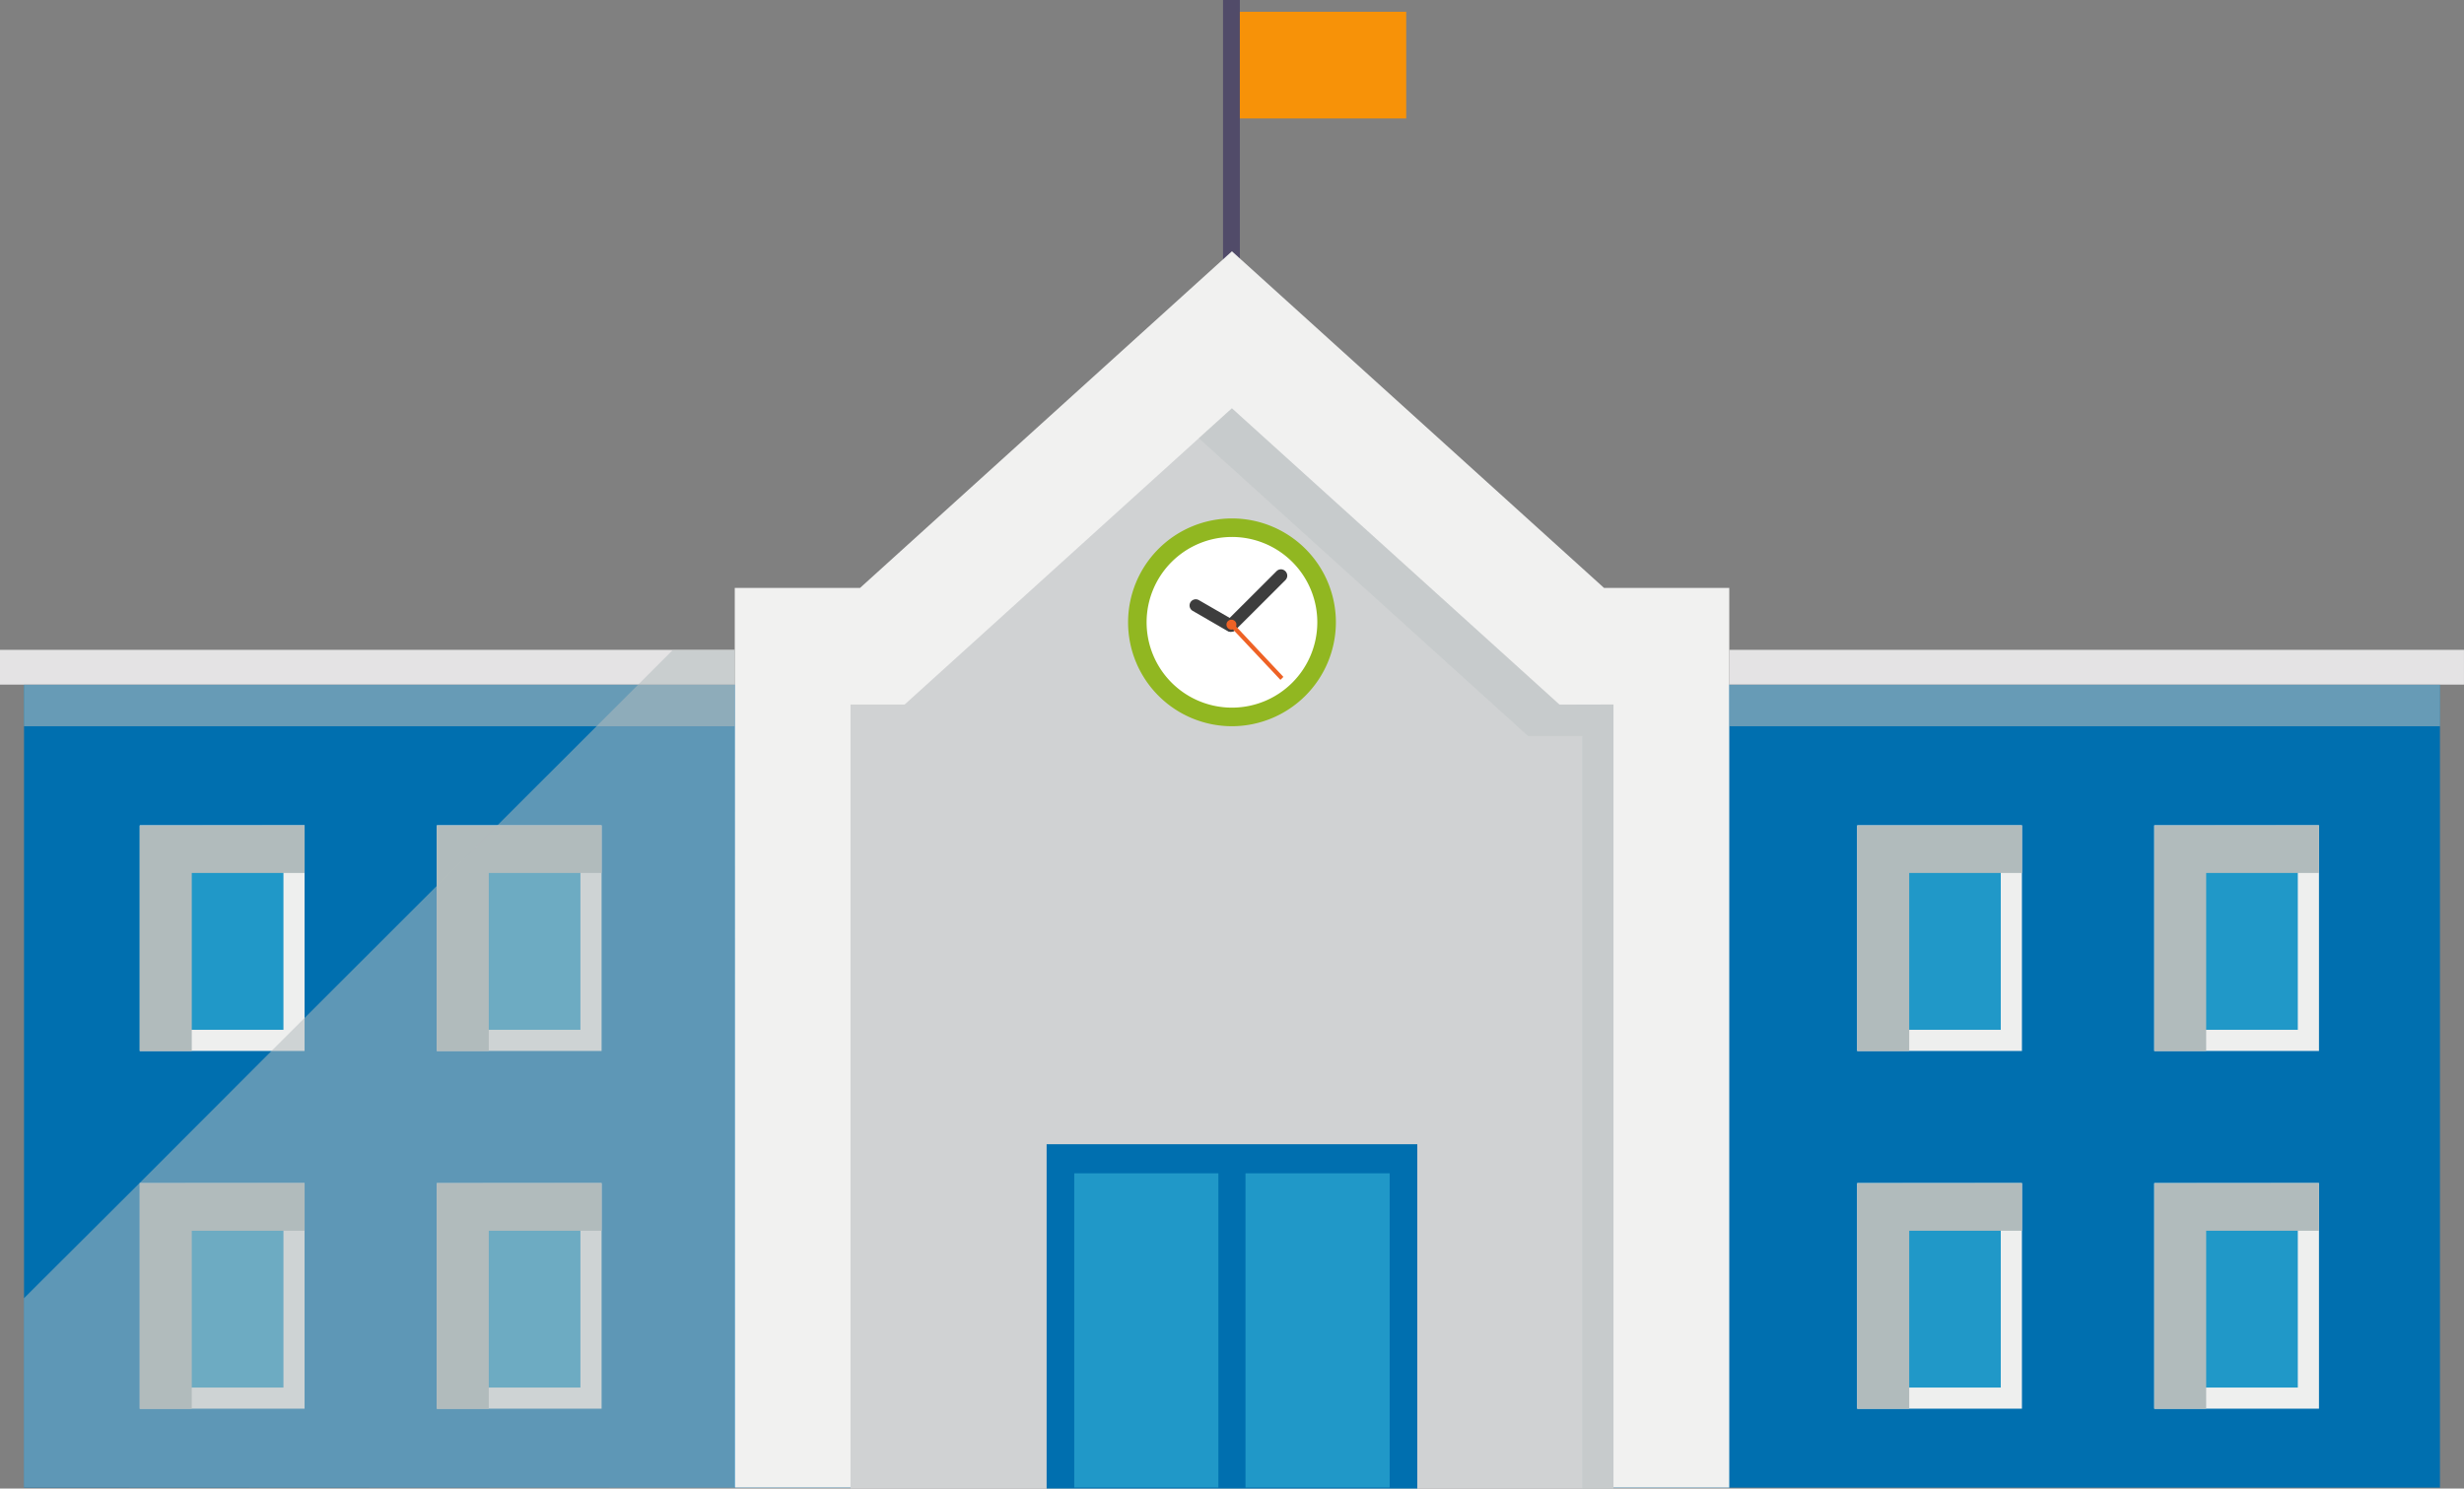 <svg xmlns="http://www.w3.org/2000/svg" width="83.001" height="50.151" viewBox="0 0 83.001 50.151">
  <rect x="0" y="0" width="83.001" height="50.151" fill="#808080" stroke="none"/>
  <g id="picto_classement_ecole" transform="translate(-139.412 -191.401)">
    <g id="Groupe_194" data-name="Groupe 194" transform="translate(180.61 191.401)">
      <rect id="Rectangle_124" data-name="Rectangle 124" width="0.567" height="11.493" fill="#514b69"/>
      <rect id="Rectangle_125" data-name="Rectangle 125" width="5.604" height="3.596" transform="translate(0.567 0.396)" fill="#f79208"/>
    </g>
    <rect id="Rectangle_126" data-name="Rectangle 126" width="81.382" height="27.054" transform="translate(140.221 214.466)" fill="#006faf"/>
    <rect id="Rectangle_127" data-name="Rectangle 127" width="5.549" height="7.602" transform="translate(201.973 219.207)" fill="#eeefee"/>
    <rect id="Rectangle_128" data-name="Rectangle 128" width="4.125" height="6.177" transform="translate(202.684 219.919)" fill="#2098c8"/>
    <rect id="Rectangle_129" data-name="Rectangle 129" width="5.55" height="7.602" transform="translate(211.978 219.207)" fill="#eeefee"/>
    <rect id="Rectangle_130" data-name="Rectangle 130" width="4.125" height="6.177" transform="translate(212.69 219.919)" fill="#2098c8"/>
    <rect id="Rectangle_131" data-name="Rectangle 131" width="5.549" height="7.601" transform="translate(201.973 231.26)" fill="#eeefee"/>
    <rect id="Rectangle_132" data-name="Rectangle 132" width="4.125" height="6.177" transform="translate(202.684 231.972)" fill="#2098c8"/>
    <rect id="Rectangle_133" data-name="Rectangle 133" width="5.55" height="7.601" transform="translate(211.978 231.26)" fill="#eeefee"/>
    <rect id="Rectangle_134" data-name="Rectangle 134" width="4.125" height="6.177" transform="translate(212.69 231.972)" fill="#2098c8"/>
    <path id="Tracé_6861" data-name="Tracé 6861" d="M225.845,222.394V224h-3.8v6H220.3v-7.6Z" transform="translate(-8.317 -3.187)" fill="#b1bbbc" style="mix-blend-mode: multiply;isolation: isolate"/>
    <path id="Tracé_6862" data-name="Tracé 6862" d="M214.695,222.394V224h-3.8v6h-1.752v-7.6Z" transform="translate(-7.17 -3.187)" fill="#b1bbbc" style="mix-blend-mode: multiply;isolation: isolate"/>
    <path id="Tracé_6863" data-name="Tracé 6863" d="M225.845,235.829v1.605h-3.8v6H220.3v-7.6Z" transform="translate(-8.317 -4.568)" fill="#b1bbbc" style="mix-blend-mode: multiply;isolation: isolate"/>
    <path id="Tracé_6864" data-name="Tracé 6864" d="M214.695,235.829v1.605h-3.8v6h-1.752v-7.6Z" transform="translate(-7.17 -4.568)" fill="#b1bbbc" style="mix-blend-mode: multiply;isolation: isolate"/>
    <rect id="Rectangle_135" data-name="Rectangle 135" width="5.551" height="7.602" transform="translate(144.121 219.207)" fill="#eeefee"/>
    <rect id="Rectangle_136" data-name="Rectangle 136" width="4.128" height="6.177" transform="translate(144.832 219.919)" fill="#2098c8"/>
    <rect id="Rectangle_137" data-name="Rectangle 137" width="5.55" height="7.602" transform="translate(154.127 219.207)" fill="#eeefee"/>
    <rect id="Rectangle_138" data-name="Rectangle 138" width="4.125" height="6.177" transform="translate(154.839 219.919)" fill="#2098c8"/>
    <rect id="Rectangle_139" data-name="Rectangle 139" width="5.551" height="7.601" transform="translate(144.121 231.26)" fill="#eeefee"/>
    <rect id="Rectangle_140" data-name="Rectangle 140" width="4.128" height="6.177" transform="translate(144.832 231.972)" fill="#2098c8"/>
    <rect id="Rectangle_141" data-name="Rectangle 141" width="5.55" height="7.601" transform="translate(154.127 231.26)" fill="#eeefee"/>
    <rect id="Rectangle_142" data-name="Rectangle 142" width="4.125" height="6.177" transform="translate(154.839 231.972)" fill="#2098c8"/>
    <path id="Tracé_6865" data-name="Tracé 6865" d="M161.364,222.394V224h-3.8v6h-1.753v-7.6Z" transform="translate(-1.687 -3.187)" fill="#b1bbbc" style="mix-blend-mode: multiply;isolation: isolate"/>
    <path id="Tracé_6866" data-name="Tracé 6866" d="M150.212,222.394V224h-3.8v6h-1.754v-7.6Z" transform="translate(-0.54 -3.187)" fill="#b1bbbc" style="mix-blend-mode: multiply;isolation: isolate"/>
    <path id="Tracé_6867" data-name="Tracé 6867" d="M161.364,235.829v1.605h-3.8v6h-1.753v-7.6Z" transform="translate(-1.687 -4.568)" fill="#b1bbbc" style="mix-blend-mode: multiply;isolation: isolate"/>
    <path id="Tracé_6868" data-name="Tracé 6868" d="M150.212,235.829v1.605h-3.8v6h-1.754v-7.6Z" transform="translate(-0.54 -4.568)" fill="#b1bbbc" style="mix-blend-mode: multiply;isolation: isolate"/>
    <path id="Tracé_6869" data-name="Tracé 6869" d="M200.5,212.179v30.312H167V212.179h4.219l12.528-11.342,12.535,11.342Z" transform="translate(-2.837 -0.97)" fill="#f1f1f0"/>
    <path id="Tracé_6870" data-name="Tracé 6870" d="M197.045,216.713v26.415h-25.7V216.713h1.823l11.025-9.981,11.034,9.981Z" transform="translate(-3.283 -1.576)" fill="#d0d2d3"/>
    <path id="Tracé_6871" data-name="Tracé 6871" d="M198.39,216.713v26.415h-1.052V217.774h-1.823l-11.034-9.98-.059-.058,1.112-1,11.034,9.982Z" transform="translate(-4.628 -1.576)" fill="#b1bbbc" opacity="0.27" style="mix-blend-mode: multiply;isolation: isolate"/>
    <rect id="Rectangle_143" data-name="Rectangle 143" width="12.486" height="11.6" transform="translate(174.668 229.951)" fill="#006faf"/>
    <rect id="Rectangle_144" data-name="Rectangle 144" width="4.855" height="10.585" transform="translate(175.599 230.931)" fill="#2098c8"/>
    <rect id="Rectangle_145" data-name="Rectangle 145" width="4.856" height="10.585" transform="translate(181.367 230.931)" fill="#2098c8"/>
    <g id="Groupe_196" data-name="Groupe 196" transform="translate(177.409 208.864)">
      <path id="Tracé_6872" data-name="Tracé 6872" d="M185.267,217.87a3.5,3.5,0,1,1,3.5-3.5A3.507,3.507,0,0,1,185.267,217.87Z" transform="translate(-181.764 -210.866)" fill="#91b721"/>
      <path id="Tracé_6873" data-name="Tracé 6873" d="M188.213,214.44a2.875,2.875,0,1,1-2.875-2.874A2.874,2.874,0,0,1,188.213,214.44Z" transform="translate(-181.836 -210.938)" fill="#fff"/>
      <path id="Tracé_6874" data-name="Tracé 6874" d="M185.763,214.819a.212.212,0,0,1-.3,0h0a.212.212,0,0,1,0-.3l1.677-1.674a.208.208,0,0,1,.3,0h0a.211.211,0,0,1,0,.3Z" transform="translate(-182.138 -211.063)" fill="#3d3d3d"/>
      <path id="Tracé_6875" data-name="Tracé 6875" d="M185.57,214.616a.209.209,0,0,1,.076.285h0a.21.21,0,0,1-.286.077l-1.179-.682a.209.209,0,0,1-.077-.285h0a.209.209,0,0,1,.286-.076Z" transform="translate(-182.002 -211.179)" fill="#3d3d3d"/>
      <g id="Groupe_195" data-name="Groupe 195" transform="translate(3.311 3.416)">
        <path id="Tracé_6876" data-name="Tracé 6876" d="M187.379,216.6l-.1.1-1.6-1.7a.15.15,0,0,1-.049.007.167.167,0,1,1,.154-.106Z" transform="translate(-185.455 -214.674)" fill="#ee6225"/>
      </g>
    </g>
    <rect id="Rectangle_146" data-name="Rectangle 146" width="24.749" height="1.171" transform="translate(139.412 213.295)" fill="#e4e3e4"/>
    <rect id="Rectangle_147" data-name="Rectangle 147" width="24.748" height="1.171" transform="translate(197.664 213.295)" fill="#e4e3e4"/>
    <rect id="Rectangle_148" data-name="Rectangle 148" width="23.94" height="1.403" transform="translate(140.221 214.466)" fill="#b1bbbc" opacity="0.58" style="mix-blend-mode: multiply;isolation: isolate"/>
    <rect id="Rectangle_149" data-name="Rectangle 149" width="23.94" height="1.403" transform="translate(197.664 214.466)" fill="#b1bbbc" opacity="0.58" style="mix-blend-mode: multiply;isolation: isolate"/>
    <path id="Tracé_6877" data-name="Tracé 6877" d="M140.31,244.025l0-6.374,3.9-3.887,4.437-4.443,1.113-1.111,4.456-4.452.711-.711.615-.614.711-.711,3.345-3.342,1.4-1.4,1.17-1.17,2.086,0-.012,28.228Z" transform="translate(-0.092 -2.51)" fill="#b1bbbc" opacity="0.53" style="mix-blend-mode: multiply;isolation: isolate"/>
  </g>
</svg>
